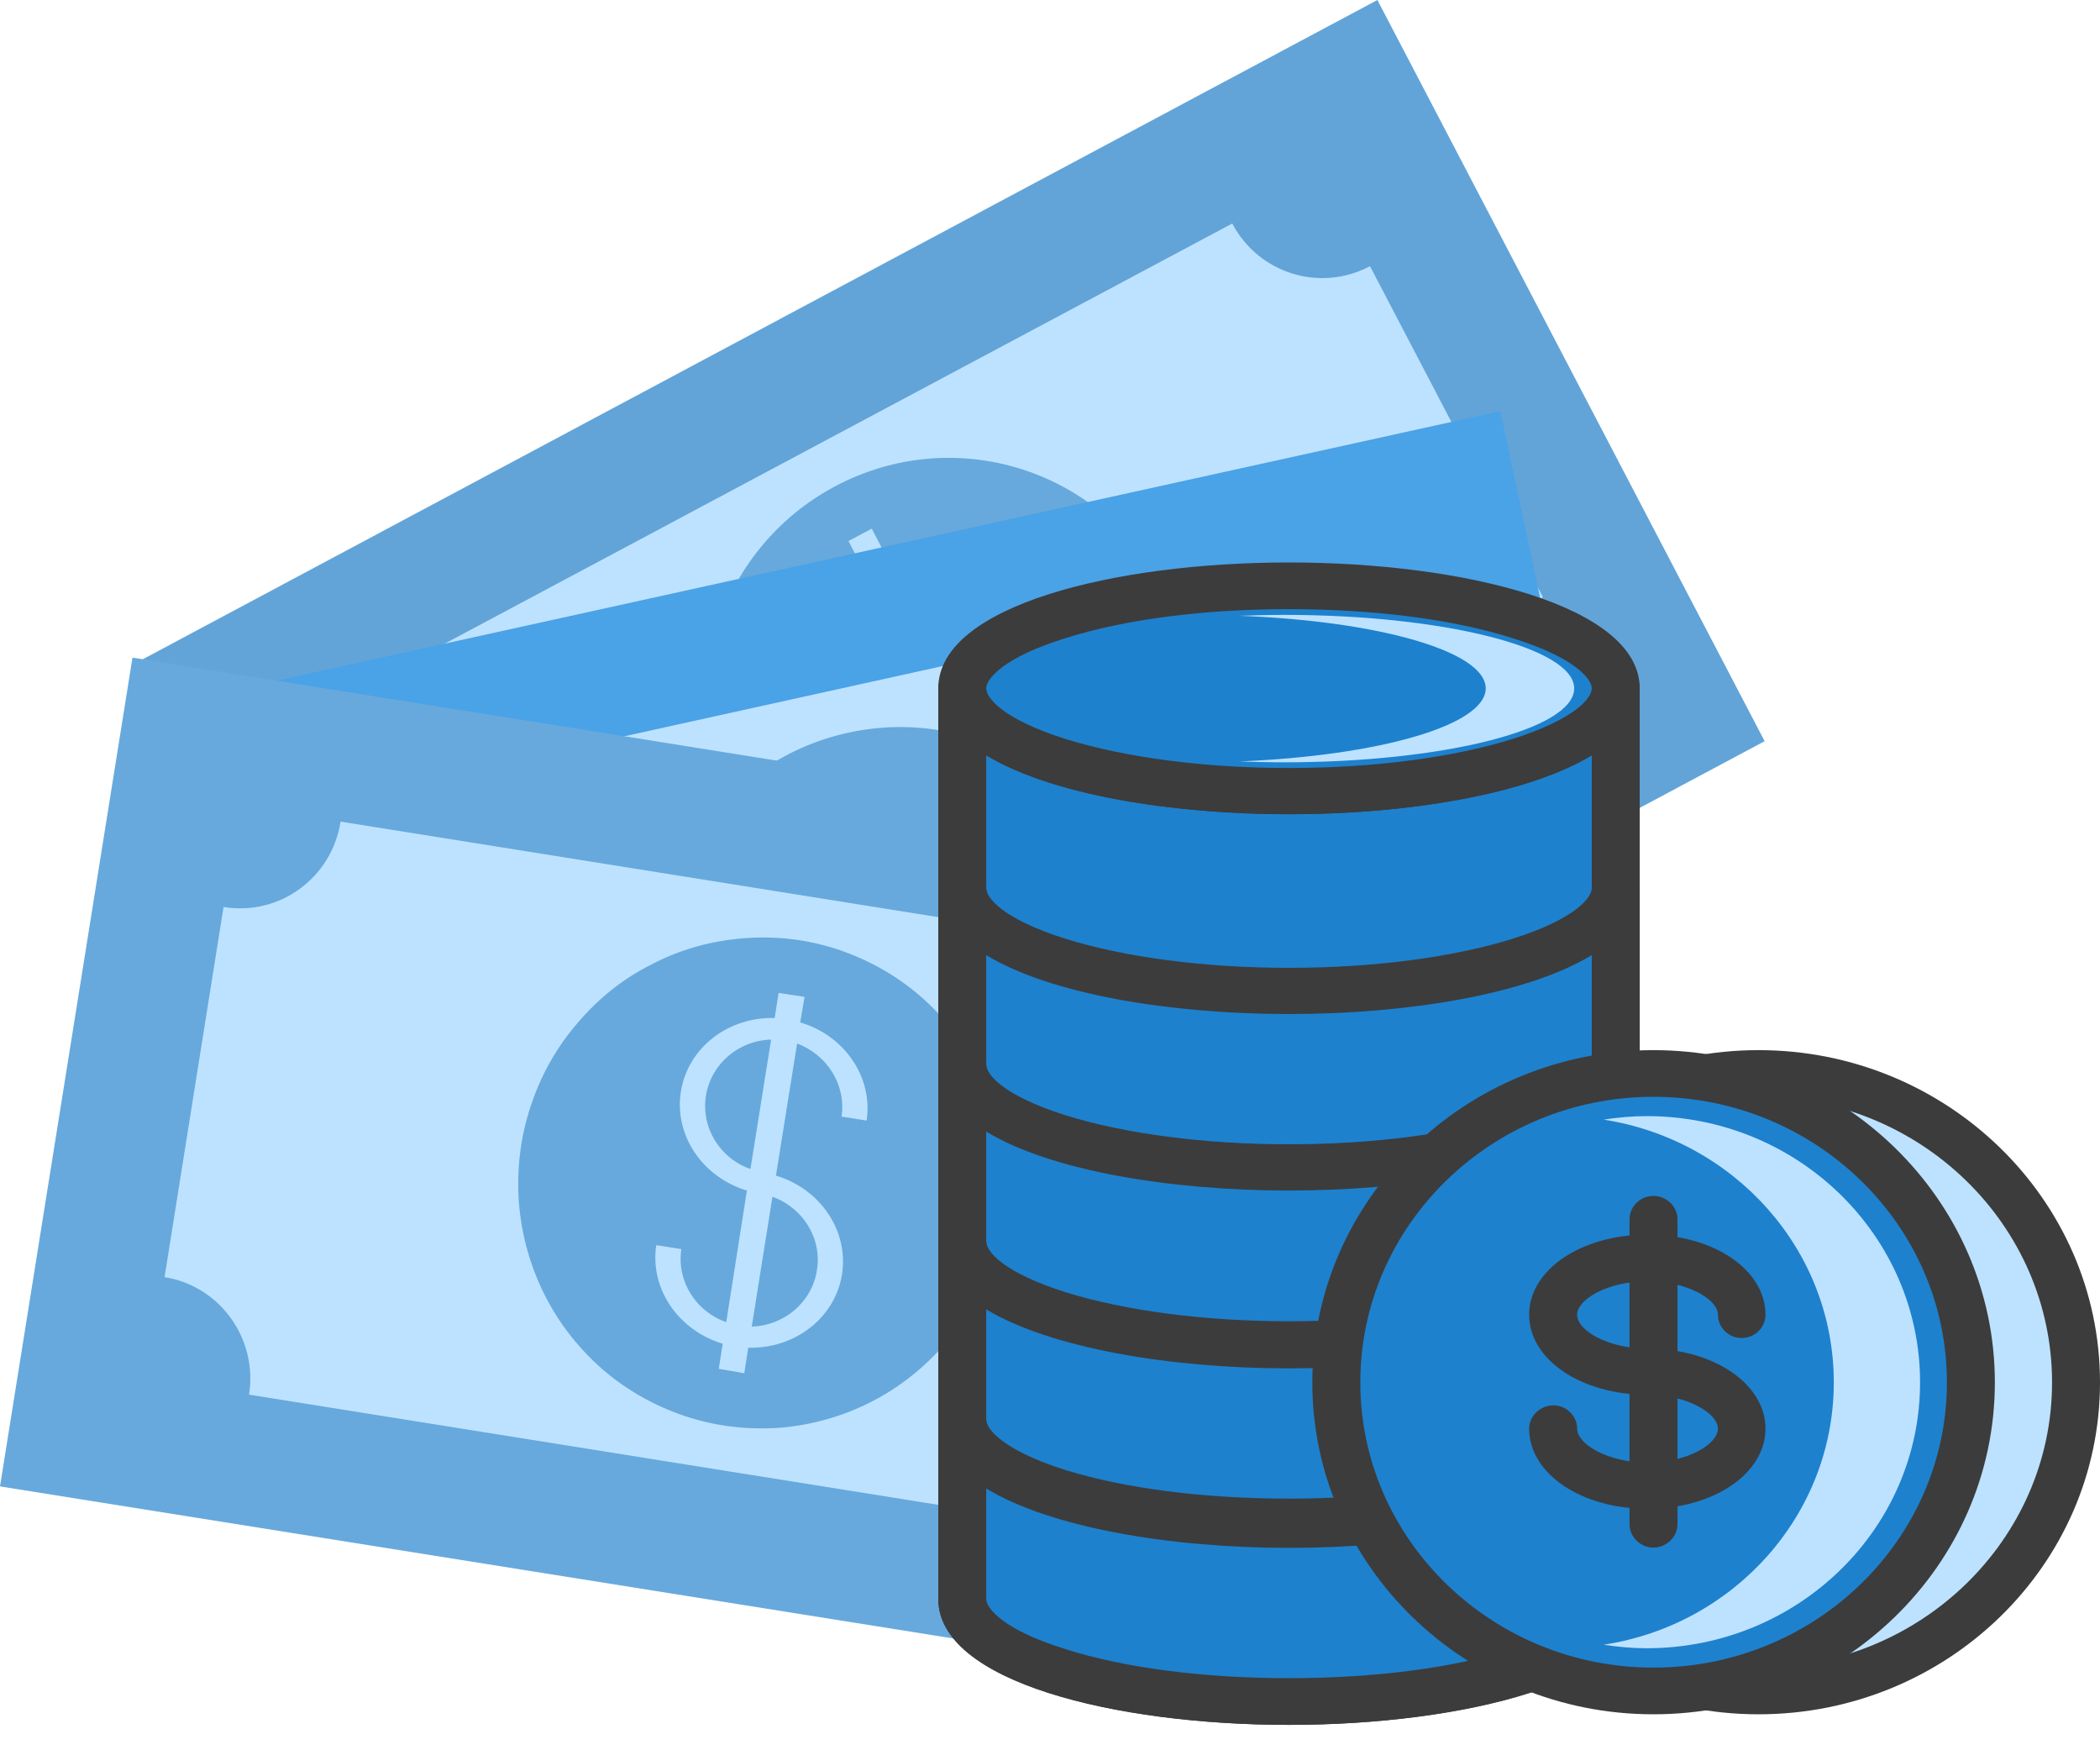 <svg width="60" height="50" viewBox="0 0 60 50" fill="none" xmlns="http://www.w3.org/2000/svg">
<path d="M3.746 19.011L39.354 0L50.418 21.173L14.811 40.184L3.746 19.011Z" fill="#62A4D8"/>
<path d="M44.084 17.059L39.143 7.604C37.722 8.359 35.962 7.818 35.207 6.385L11.306 19.134C12.06 20.58 11.507 22.353 10.086 23.107L15.027 32.575C16.448 31.808 18.208 32.361 18.963 33.795L42.864 21.033C42.123 19.599 42.663 17.814 44.084 17.059Z" fill="#BDE2FF"/>
<path d="M20.936 23.377C22.721 26.797 26.921 28.104 30.328 26.281C33.723 24.471 35.018 20.233 33.232 16.814C31.447 13.381 27.247 12.086 23.853 13.896C20.458 15.707 19.15 19.957 20.936 23.377Z" fill="#67A9DC"/>
<path d="M30.478 20.773C29.9 19.654 28.517 19.201 27.285 19.667L25.524 16.297C26.404 16.02 27.36 16.385 27.788 17.19L28.429 16.85C27.838 15.731 26.467 15.291 25.248 15.756L24.908 15.102L24.242 15.455L24.581 16.108C23.5 16.875 23.098 18.284 23.689 19.403C24.267 20.522 25.65 20.974 26.882 20.509L28.642 23.879C27.775 24.155 26.819 23.803 26.379 22.986L25.738 23.326C26.329 24.445 27.7 24.885 28.932 24.419L29.271 25.073L29.925 24.721L29.585 24.067C30.667 23.313 31.069 21.905 30.478 20.773ZM24.33 19.063C23.902 18.233 24.141 17.227 24.87 16.649L26.593 19.968C25.713 20.245 24.757 19.88 24.33 19.063ZM29.296 23.527L27.574 20.22C28.454 19.943 29.41 20.308 29.837 21.125C30.277 21.942 30.026 22.948 29.296 23.527Z" fill="#BDE2FF"/>
<path d="M3.522 20.409L42.864 11.746L47.868 35.158L8.527 43.821L3.522 20.409Z" fill="#4AA2E7"/>
<path d="M42.862 29.471L40.624 19.022C39.052 19.362 37.506 18.356 37.166 16.771L10.762 22.593C11.102 24.177 10.096 25.736 8.524 26.088L10.762 36.537C12.334 36.197 13.881 37.203 14.22 38.787L40.624 32.978C40.285 31.382 41.29 29.823 42.862 29.471Z" fill="#BDE2FF"/>
<path d="M18.897 29.282C19.702 33.054 23.398 35.456 27.158 34.626C30.905 33.809 33.294 30.074 32.489 26.29C31.684 22.505 27.988 20.104 24.228 20.933C20.481 21.751 18.093 25.498 18.897 29.282Z" fill="#67A9DC"/>
<path d="M28.781 29.372C28.517 28.127 27.31 27.322 26.002 27.436L25.198 23.714C26.116 23.676 26.945 24.28 27.147 25.185L27.851 25.021C27.587 23.789 26.38 22.985 25.072 23.11L24.921 22.394L24.192 22.544L24.343 23.261C23.111 23.714 22.344 24.959 22.608 26.191C22.872 27.436 24.079 28.253 25.386 28.14L26.178 31.861C25.261 31.886 24.443 31.283 24.242 30.378L23.538 30.541C23.802 31.773 25.009 32.578 26.317 32.465L26.468 33.169L27.197 33.018L27.046 32.301C28.278 31.849 29.045 30.604 28.781 29.372ZM23.312 26.04C23.123 25.134 23.626 24.229 24.481 23.865L25.261 27.536C24.343 27.561 23.513 26.945 23.312 26.04ZM26.908 31.698L26.128 28.039C27.046 28.014 27.876 28.617 28.077 29.523C28.266 30.428 27.763 31.333 26.908 31.698Z" fill="#BDE2FF"/>
<path d="M3.785 18.786L43.504 25.136L39.732 48.799L0 42.462L3.785 18.786Z" fill="#67A9DC"/>
<path d="M37.116 41.664L38.813 31.09C37.217 30.839 36.148 29.342 36.399 27.733L9.731 23.471C9.48 25.08 7.984 26.174 6.387 25.91L4.702 36.484C6.286 36.736 7.368 38.244 7.116 39.841L33.784 44.103C34.036 42.507 35.532 41.413 37.116 41.664Z" fill="#BDE2FF"/>
<path d="M28.693 33.243C28.756 34.161 28.655 35.066 28.366 35.959C28.077 36.839 27.637 37.631 27.033 38.348C26.43 39.052 25.726 39.618 24.896 40.045C24.079 40.46 23.198 40.711 22.281 40.787C21.363 40.85 20.47 40.749 19.59 40.46C18.722 40.171 17.93 39.731 17.226 39.127C16.535 38.524 15.969 37.807 15.554 36.977C15.139 36.147 14.9 35.267 14.825 34.349C14.762 33.419 14.862 32.514 15.152 31.634C15.441 30.741 15.881 29.949 16.484 29.245C17.088 28.528 17.792 27.962 18.622 27.547C19.439 27.12 20.307 26.881 21.224 26.805C22.155 26.73 23.047 26.831 23.928 27.12C24.795 27.409 25.587 27.849 26.291 28.453C26.983 29.056 27.549 29.773 27.964 30.602C28.379 31.432 28.617 32.312 28.693 33.243Z" fill="#67A9DC"/>
<path d="M24.056 36.412C24.257 35.155 23.428 33.96 22.17 33.583L22.774 29.811C23.629 30.125 24.182 30.993 24.044 31.898L24.76 32.011C24.949 30.767 24.119 29.572 22.862 29.208L22.988 28.478L22.246 28.365L22.133 29.082C20.812 29.044 19.656 29.924 19.454 31.182C19.253 32.439 20.083 33.633 21.34 34.011L20.75 37.77C19.882 37.468 19.329 36.601 19.467 35.683L18.75 35.57C18.562 36.827 19.392 38.009 20.649 38.386L20.536 39.103L21.265 39.229L21.378 38.499C22.698 38.537 23.855 37.657 24.056 36.412ZM20.171 31.295C20.322 30.377 21.114 29.723 22.032 29.698L21.441 33.395C20.573 33.093 20.02 32.213 20.171 31.295ZM21.479 37.896L22.07 34.187C22.937 34.501 23.491 35.369 23.34 36.286C23.201 37.204 22.397 37.871 21.479 37.896Z" fill="#BDE2FF"/>
<path d="M36.827 22.607C31.672 22.607 27.498 21.287 27.498 19.665V45.679C27.498 47.301 31.672 48.609 36.827 48.609C41.983 48.609 46.169 47.301 46.169 45.679V19.665C46.169 21.287 41.983 22.607 36.827 22.607Z" fill="#1D81CE"/>
<path d="M36.828 49.275C31.849 49.275 26.808 48.042 26.808 45.679V19.664C26.808 19.3 27.122 18.998 27.499 18.998C27.876 18.998 28.178 19.3 28.178 19.664C28.178 19.941 28.656 20.545 30.441 21.11C32.139 21.638 34.402 21.94 36.828 21.94C39.255 21.94 41.518 21.638 43.216 21.11C45.001 20.545 45.479 19.941 45.479 19.664C45.479 19.3 45.793 18.998 46.17 18.998C46.548 18.998 46.849 19.3 46.849 19.664V45.679C46.849 48.042 41.808 49.275 36.828 49.275ZM28.178 21.576V45.679C28.178 45.943 28.656 46.559 30.441 47.124C32.139 47.653 34.402 47.942 36.828 47.942C39.255 47.942 41.518 47.653 43.216 47.124C45.001 46.559 45.479 45.943 45.479 45.679V21.576C43.643 22.695 40.223 23.26 36.828 23.26C33.434 23.26 30.014 22.695 28.178 21.576Z" fill="#3C3C3C"/>
<path d="M36.828 28.304C31.673 28.304 27.499 26.996 27.499 25.374V30.428C27.499 32.05 31.673 33.358 36.828 33.358C41.983 33.358 46.17 32.05 46.17 30.428V25.374C46.17 26.996 41.983 28.304 36.828 28.304Z" fill="#1D81CE"/>
<path d="M36.828 34.023C31.849 34.023 26.808 32.791 26.808 30.427V25.372C26.808 25.008 27.122 24.706 27.499 24.706C27.876 24.706 28.178 25.008 28.178 25.372C28.178 25.649 28.656 26.253 30.441 26.818C32.139 27.346 34.402 27.648 36.828 27.648C39.255 27.648 41.518 27.346 43.216 26.818C45.001 26.253 45.479 25.649 45.479 25.372C45.479 25.008 45.793 24.706 46.17 24.706C46.548 24.706 46.849 25.008 46.849 25.372V30.427C46.849 32.791 41.808 34.023 36.828 34.023ZM28.178 27.284V30.427C28.178 30.703 28.656 31.307 30.441 31.873C32.139 32.401 34.402 32.703 36.828 32.703C39.255 32.703 41.518 32.401 43.216 31.873C45.001 31.307 45.479 30.703 45.479 30.427V27.284C43.643 28.403 40.223 28.968 36.828 28.968C33.434 28.968 30.014 28.403 28.178 27.284Z" fill="#3C3C3C"/>
<path d="M36.828 33.355C31.673 33.355 27.499 32.035 27.499 30.413V35.468C27.499 37.09 31.673 38.41 36.828 38.41C41.983 38.41 46.17 37.09 46.17 35.468V30.413C46.17 32.035 41.983 33.355 36.828 33.355Z" fill="#1D81CE"/>
<path d="M36.828 39.064C31.849 39.064 26.808 37.832 26.808 35.468V30.414C26.808 30.049 27.122 29.76 27.499 29.76C27.876 29.76 28.178 30.049 28.178 30.414C28.178 30.69 28.656 31.294 30.441 31.86C32.139 32.388 34.402 32.689 36.828 32.689C39.255 32.689 41.518 32.388 43.216 31.86C45.001 31.294 45.479 30.69 45.479 30.414C45.479 30.049 45.793 29.76 46.17 29.76C46.548 29.76 46.849 30.049 46.849 30.414V35.468C46.849 37.832 41.808 39.064 36.828 39.064ZM28.178 32.325V35.468C28.178 35.745 28.656 36.348 30.441 36.914C32.139 37.442 34.402 37.744 36.828 37.744C39.255 37.744 41.518 37.442 43.216 36.914C45.001 36.348 45.479 35.745 45.479 35.468V32.325C43.643 33.444 40.223 34.01 36.828 34.01C33.434 34.01 30.014 33.444 28.178 32.325Z" fill="#3C3C3C"/>
<path d="M36.827 38.424C31.672 38.424 27.498 37.116 27.498 35.494V40.549C27.498 42.171 31.672 43.478 36.827 43.478C41.983 43.478 46.169 42.171 46.169 40.549V35.494C46.169 37.116 41.983 38.424 36.827 38.424Z" fill="#1D81CE"/>
<path d="M36.828 44.144C31.849 44.144 26.808 42.912 26.808 40.548V35.493C26.808 35.129 27.122 34.827 27.499 34.827C27.876 34.827 28.178 35.129 28.178 35.493C28.178 35.77 28.656 36.374 30.441 36.94C32.139 37.468 34.402 37.769 36.828 37.769C39.255 37.769 41.518 37.468 43.216 36.94C45.001 36.374 45.479 35.77 45.479 35.493C45.479 35.129 45.793 34.827 46.17 34.827C46.548 34.827 46.849 35.129 46.849 35.493V40.548C46.849 42.912 41.808 44.144 36.828 44.144ZM28.178 37.405V40.548C28.178 40.825 28.656 41.428 30.441 41.994C32.139 42.522 34.402 42.811 36.828 42.811C39.255 42.811 41.518 42.522 43.216 41.994C45.001 41.428 45.479 40.825 45.479 40.548V37.405C43.643 38.511 40.223 39.09 36.828 39.09C33.434 39.09 30.014 38.511 28.178 37.405Z" fill="#3C3C3C"/>
<path d="M36.828 43.554C31.673 43.554 27.499 42.246 27.499 40.624V45.678C27.499 47.3 31.673 48.608 36.828 48.608C41.983 48.608 46.17 47.3 46.17 45.678V40.624C46.17 42.246 41.983 43.554 36.828 43.554Z" fill="#1D81CE"/>
<path d="M36.828 49.273C31.849 49.273 26.808 48.028 26.808 45.677V40.622C26.808 40.258 27.122 39.956 27.499 39.956C27.876 39.956 28.178 40.258 28.178 40.622C28.178 40.886 28.656 41.503 30.441 42.056C32.139 42.596 34.402 42.886 36.828 42.886C39.255 42.886 41.518 42.596 43.216 42.056C45.001 41.503 45.479 40.886 45.479 40.622C45.479 40.258 45.793 39.956 46.17 39.956C46.548 39.956 46.849 40.258 46.849 40.622V45.677C46.849 48.028 41.808 49.273 36.828 49.273ZM28.178 42.521V45.677C28.178 45.941 28.656 46.557 30.441 47.11C32.139 47.651 34.402 47.94 36.828 47.94C39.255 47.94 41.518 47.651 43.216 47.11C45.001 46.557 45.479 45.941 45.479 45.677V42.521C43.643 43.64 40.223 44.218 36.828 44.218C33.434 44.218 30.014 43.64 28.178 42.521Z" fill="#3C3C3C"/>
<path d="M46.169 19.665C46.169 20.055 45.931 20.432 45.453 20.797C44.975 21.149 44.309 21.463 43.428 21.739C42.548 22.016 41.542 22.23 40.398 22.381C39.254 22.532 38.072 22.607 36.827 22.607C35.595 22.607 34.401 22.532 33.257 22.381C32.112 22.23 31.107 22.016 30.227 21.739C29.346 21.463 28.68 21.149 28.202 20.797C27.724 20.432 27.498 20.055 27.498 19.665C27.498 19.275 27.724 18.91 28.202 18.546C28.68 18.181 29.346 17.867 30.227 17.59C31.107 17.314 32.112 17.113 33.257 16.962C34.401 16.811 35.595 16.735 36.827 16.735C38.072 16.735 39.254 16.811 40.398 16.962C41.542 17.113 42.548 17.314 43.428 17.59C44.309 17.867 44.975 18.181 45.453 18.546C45.931 18.91 46.169 19.275 46.169 19.665Z" fill="#1D81CE"/>
<path d="M36.828 23.26C31.849 23.26 26.808 22.028 26.808 19.664C26.808 17.3 31.849 16.068 36.828 16.068C41.808 16.068 46.849 17.3 46.849 19.664C46.849 22.028 41.808 23.26 36.828 23.26ZM36.828 17.401C34.402 17.401 32.139 17.69 30.441 18.231C28.656 18.784 28.178 19.4 28.178 19.664C28.178 19.941 28.656 20.544 30.441 21.11C32.139 21.638 34.402 21.94 36.828 21.94C39.255 21.94 41.518 21.638 43.216 21.11C45.001 20.544 45.479 19.941 45.479 19.664C45.479 19.4 45.001 18.784 43.216 18.231C41.518 17.69 39.255 17.401 36.828 17.401Z" fill="#3C3C3C"/>
<path d="M36.678 17.565C36.251 17.565 35.823 17.578 35.408 17.591C39.394 17.741 42.449 18.609 42.449 19.665C42.449 20.721 39.394 21.589 35.408 21.752C35.823 21.765 36.251 21.777 36.678 21.777C41.255 21.777 44.977 20.834 44.977 19.665C44.977 18.508 41.255 17.565 36.678 17.565Z" fill="#BDE2FF"/>
<path d="M59.31 39.493C59.31 40.663 59.084 41.782 58.619 42.863C58.166 43.944 57.512 44.9 56.657 45.73C55.802 46.547 54.834 47.188 53.715 47.641C52.609 48.081 51.452 48.307 50.245 48.307C49.051 48.307 47.894 48.081 46.775 47.641C45.668 47.188 44.688 46.547 43.833 45.73C42.99 44.9 42.336 43.944 41.871 42.863C41.406 41.782 41.18 40.663 41.18 39.493C41.18 38.324 41.406 37.193 41.871 36.111C42.336 35.03 42.99 34.074 43.833 33.257C44.688 32.427 45.668 31.786 46.775 31.346C47.894 30.893 49.051 30.667 50.245 30.667C51.452 30.667 52.609 30.893 53.715 31.346C54.834 31.786 55.802 32.427 56.657 33.257C57.512 34.074 58.166 35.03 58.619 36.111C59.084 37.193 59.31 38.324 59.31 39.493Z" fill="#BDE2FF"/>
<path d="M50.243 48.972C44.874 48.972 40.499 44.722 40.499 39.492C40.499 34.261 44.874 29.999 50.243 29.999C55.625 29.999 60 34.261 60 39.492C60 44.722 55.625 48.972 50.243 48.972ZM50.243 31.332C45.629 31.332 41.857 34.991 41.857 39.492C41.857 43.98 45.629 47.639 50.243 47.639C54.87 47.639 58.63 43.98 58.63 39.492C58.63 34.991 54.87 31.332 50.243 31.332Z" fill="#3C3C3C"/>
<path d="M56.316 39.493C56.316 40.663 56.077 41.782 55.625 42.863C55.159 43.944 54.506 44.9 53.651 45.73C52.808 46.547 51.828 47.188 50.708 47.641C49.602 48.081 48.445 48.307 47.238 48.307C46.044 48.307 44.887 48.081 43.781 47.641C42.661 47.188 41.681 46.547 40.838 45.73C39.983 44.9 39.33 43.944 38.864 42.863C38.412 41.782 38.173 40.663 38.173 39.493C38.173 38.324 38.412 37.193 38.864 36.111C39.33 35.03 39.983 34.074 40.838 33.257C41.681 32.427 42.661 31.786 43.781 31.346C44.887 30.893 46.044 30.667 47.238 30.667C48.445 30.667 49.602 30.893 50.708 31.346C51.828 31.786 52.808 32.427 53.651 33.257C54.506 34.074 55.159 35.03 55.625 36.111C56.077 37.193 56.316 38.324 56.316 39.493Z" fill="#1D81CE"/>
<path d="M47.239 48.972C41.871 48.972 37.495 44.722 37.495 39.492C37.495 34.261 41.871 29.999 47.239 29.999C52.621 29.999 56.996 34.261 56.996 39.492C56.996 44.722 52.621 48.972 47.239 48.972ZM47.239 31.332C42.625 31.332 38.866 34.991 38.866 39.492C38.866 43.98 42.625 47.639 47.239 47.639C51.866 47.639 55.626 43.98 55.626 39.492C55.626 34.991 51.866 31.332 47.239 31.332Z" fill="#3C3C3C"/>
<path d="M47.05 31.884C46.623 31.884 46.221 31.922 45.818 31.984C49.54 32.563 52.394 35.694 52.394 39.491C52.394 43.275 49.54 46.419 45.818 46.984C46.221 47.047 46.623 47.085 47.05 47.085C51.363 47.085 54.859 43.678 54.859 39.491C54.859 35.291 51.363 31.884 47.05 31.884Z" fill="#BDE2FF"/>
<path d="M47.073 43.102C45.174 43.102 43.69 42.096 43.69 40.813C43.69 40.449 44.005 40.147 44.382 40.147C44.759 40.147 45.061 40.449 45.061 40.813C45.061 41.254 45.941 41.782 47.073 41.782C48.204 41.782 49.084 41.254 49.084 40.813C49.084 40.373 48.204 39.845 47.073 39.845C45.174 39.845 43.69 38.839 43.69 37.557C43.69 36.274 45.174 35.269 47.073 35.269C48.959 35.269 50.442 36.274 50.442 37.557C50.442 37.922 50.141 38.223 49.763 38.223C49.386 38.223 49.084 37.922 49.084 37.557C49.084 37.117 48.204 36.601 47.073 36.601C45.941 36.601 45.061 37.117 45.061 37.557C45.061 38.01 45.941 38.525 47.073 38.525C48.959 38.525 50.442 39.531 50.442 40.813C50.442 42.096 48.959 43.102 47.073 43.102Z" fill="#3C3C3C"/>
<path d="M47.237 44.209C46.872 44.209 46.558 43.907 46.558 43.543V34.83C46.558 34.465 46.872 34.163 47.237 34.163C47.614 34.163 47.928 34.465 47.928 34.83V43.543C47.928 43.907 47.614 44.209 47.237 44.209Z" fill="#3C3C3C"/>
</svg>
